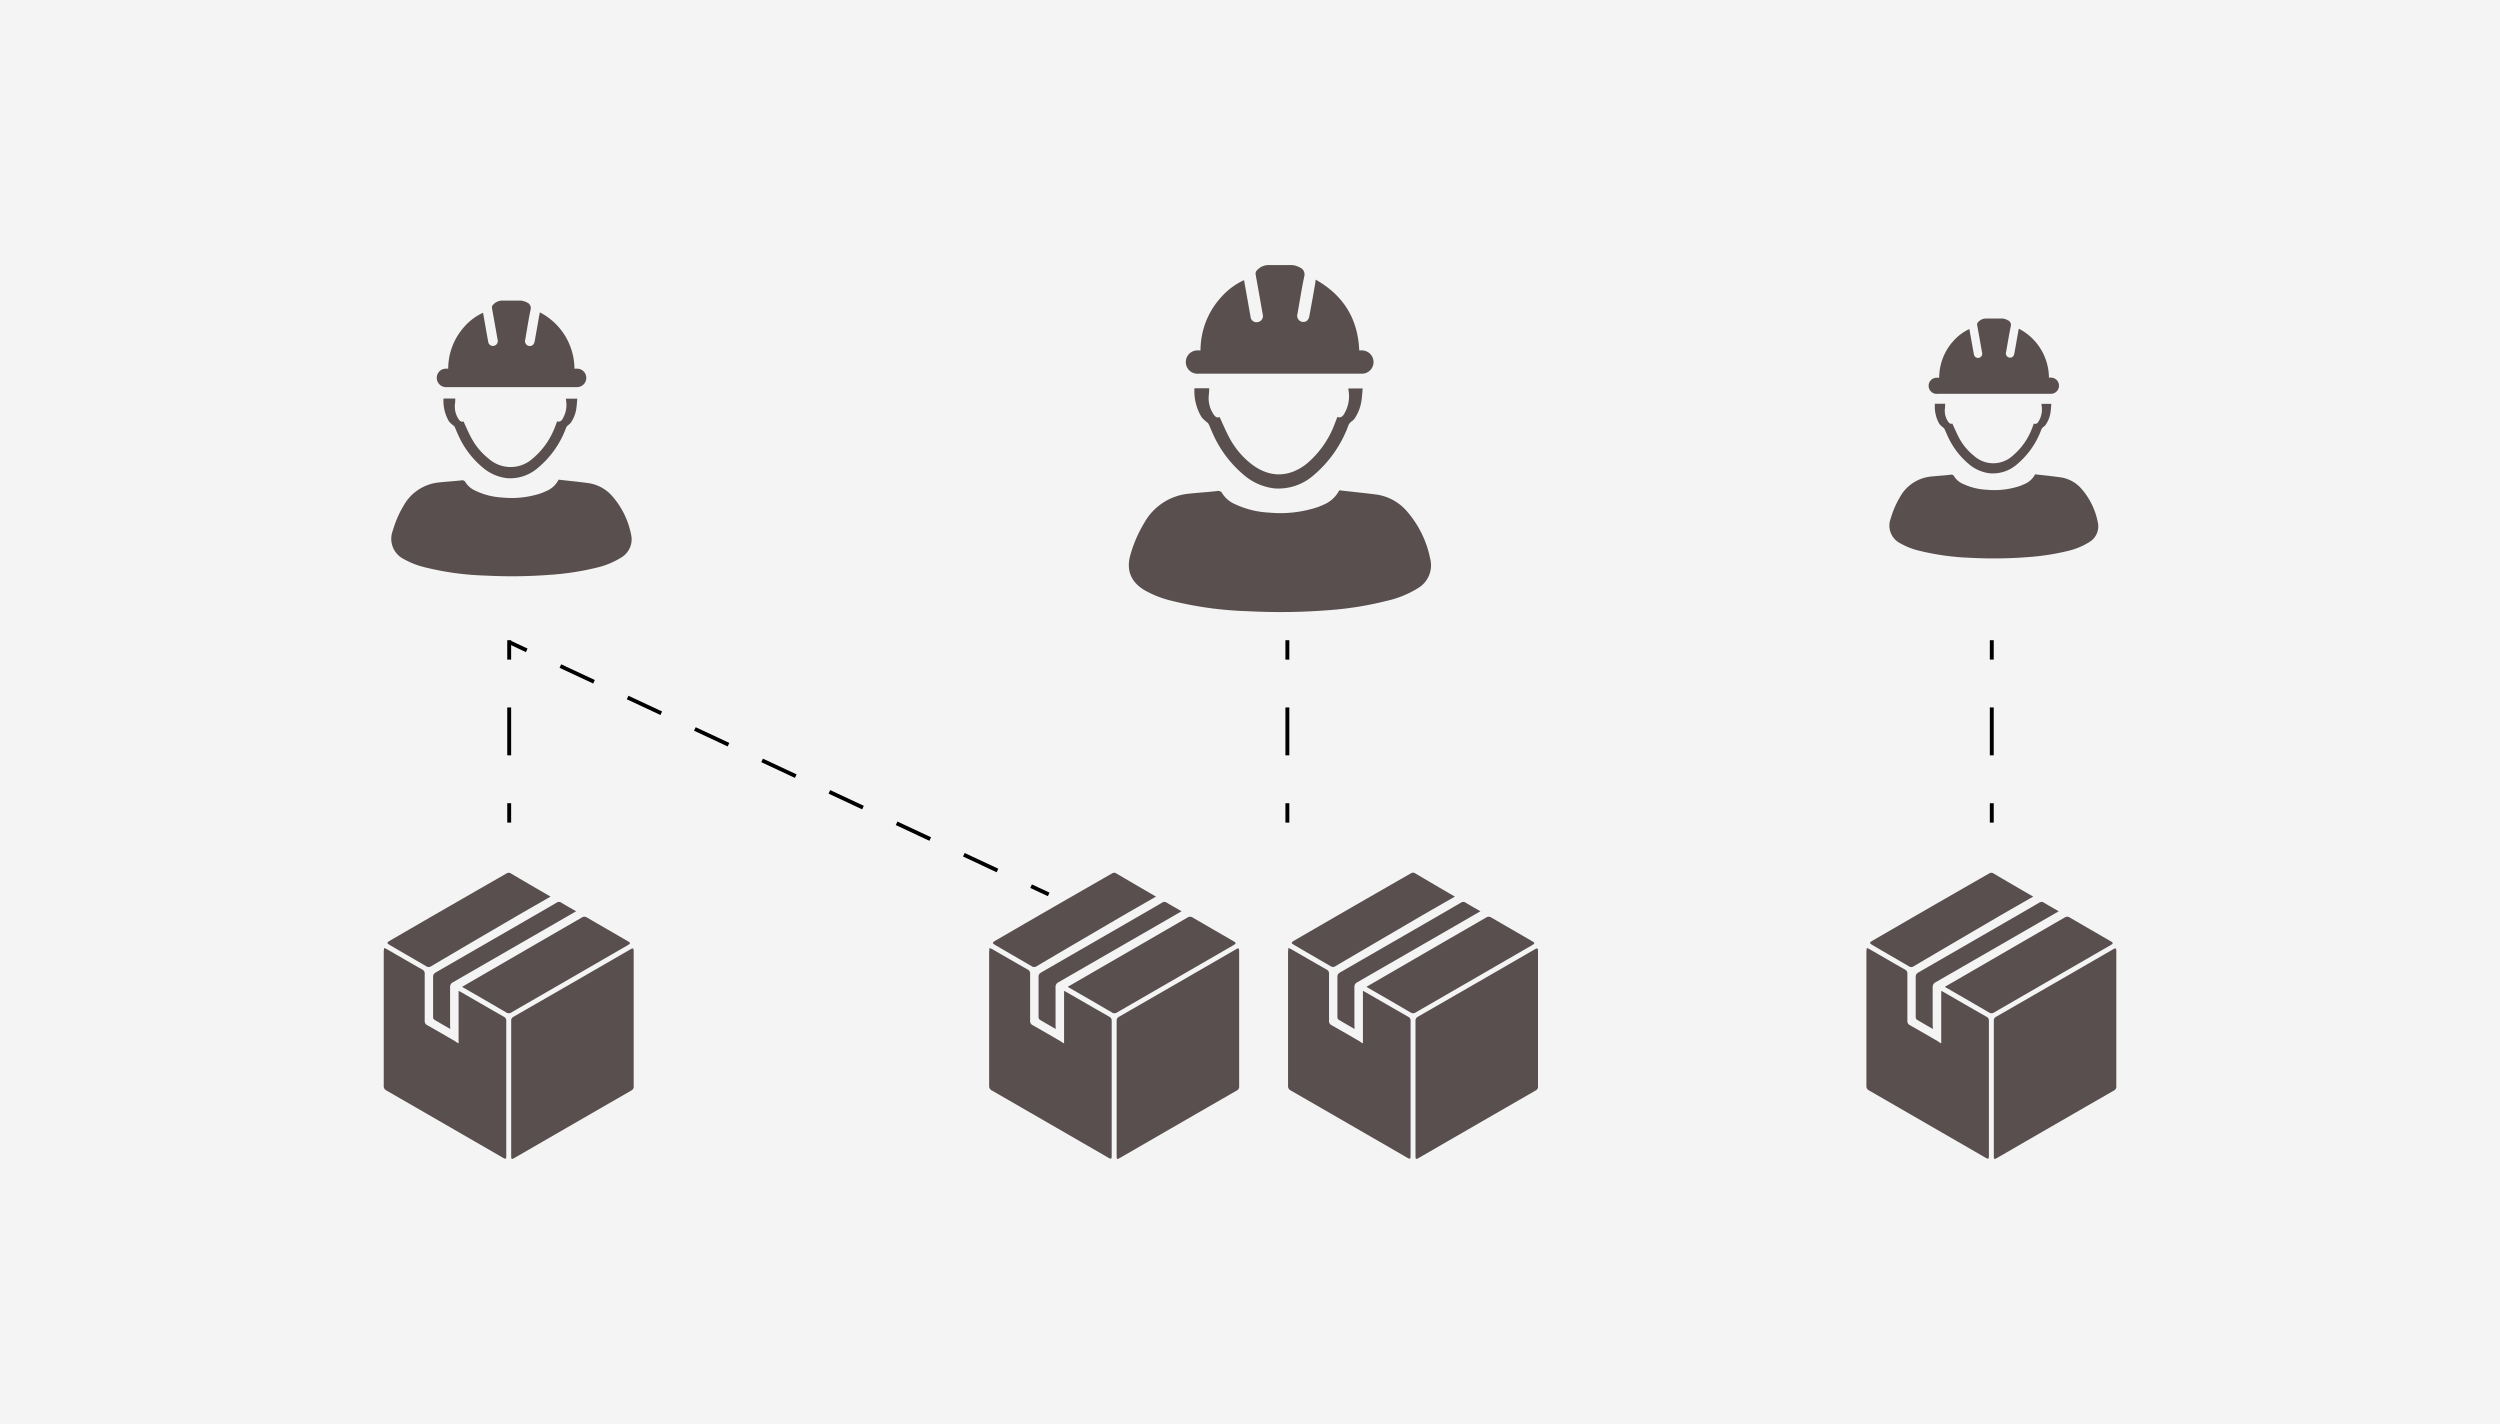 <svg xmlns="http://www.w3.org/2000/svg" viewBox="0 0 590 336"><defs><style>.cls-2{fill:#594f4f}.cls-3,.cls-4{fill:none;stroke:#000;stroke-miterlimit:10;stroke-width:.92px}.cls-4{stroke-dasharray:11.3 11.3}</style></defs><g id="Layer_2" data-name="Layer 2"><g id="レイヤー_1" data-name="レイヤー 1"><path fill="#f4f4f4" d="M0 0h590v336H0z"/><path class="cls-2" d="M120.64 256.81v-15.85a1 1 0 0 1 .54-1q13.74-7.89 27.44-15.82c.84-.49.93-.45.93.51v31.7a1 1 0 0 1-.54 1q-13.81 7.95-27.61 15.93c-.66.38-.76.32-.76-.51zm-12.41-10.58v-12.39c.29.15.49.24.68.36 3.34 1.92 6.66 3.85 10 5.75a1 1 0 0 1 .57 1v31.77c0 .84-.11.9-.83.48q-13.73-7.93-27.48-15.86a1.12 1.12 0 0 1-.61-1.13v-31.57c0-.27.06-.54.1-.93.33.16.56.25.77.37 2.76 1.59 5.52 3.2 8.29 4.77a1 1 0 0 1 .51 1v11a1.08 1.08 0 0 0 .63 1.11c2.25 1.26 4.47 2.57 6.7 3.86.17.18.36.25.67.41zm.83-13.35l8.14-4.71q10-5.8 20.09-11.62a1.08 1.08 0 0 1 1.26 0c3.18 1.86 6.37 3.69 9.56 5.54.74.43.74.56 0 1l-27.4 15.83a1.08 1.08 0 0 1-1.27 0c-3.27-1.92-6.56-3.81-9.85-5.71-.18-.08-.32-.21-.53-.33zm20.87-21.28c-2.9 1.67-5.71 3.26-8.5 4.89q-9.84 5.74-19.66 11.53a1 1 0 0 1-1.2 0c-2.85-1.67-5.72-3.31-8.59-5-.72-.42-.72-.56 0-1q13.78-8 27.6-15.91a1 1 0 0 1 .8-.09c3.15 1.87 6.29 3.69 9.55 5.58z"/><path class="cls-2" d="M106.26 242.84c-1.36-.79-2.58-1.48-3.78-2.2a.79.79 0 0 1-.27-.57v-9.58c0-.57.33-.82.76-1.07l20-11.53c2.78-1.61 5.57-3.2 8.34-4.83a1 1 0 0 1 1.21 0c1.09.67 2.22 1.29 3.44 2l-1 .58-28 16.14a1.24 1.24 0 0 0-.74 1.26v8.87zm157.27 13.97v-15.85a1 1 0 0 1 .55-1q13.73-7.89 27.43-15.82c.85-.49.93-.45.93.51v31.7a1 1 0 0 1-.54 1q-13.81 7.95-27.61 15.93c-.66.38-.76.32-.76-.51zm-12.41-10.58v-12.39c.29.15.49.24.68.36 3.34 1.92 6.66 3.85 10 5.75a1 1 0 0 1 .56 1v31.77c0 .84-.11.9-.82.48q-13.74-7.93-27.49-15.86a1.12 1.12 0 0 1-.61-1.13v-31.57c0-.27.06-.54.1-.93.33.16.56.25.77.37 2.76 1.59 5.52 3.2 8.29 4.77a1 1 0 0 1 .51 1v11a1.08 1.08 0 0 0 .63 1.11c2.25 1.26 4.47 2.57 6.7 3.86.18.18.37.25.68.41zm.88-13.35l8.14-4.71q10.05-5.8 20.09-11.62a1.08 1.08 0 0 1 1.26 0c3.18 1.86 6.37 3.69 9.56 5.54.74.43.74.56 0 1l-27.4 15.83a1.08 1.08 0 0 1-1.27 0c-3.27-1.92-6.56-3.81-9.85-5.71-.23-.08-.37-.21-.53-.33zm20.82-21.28c-2.9 1.67-5.71 3.26-8.5 4.89q-9.84 5.74-19.66 11.53a1 1 0 0 1-1.2 0c-2.85-1.67-5.72-3.31-8.59-5-.71-.42-.72-.56 0-1q13.78-8 27.6-15.91a1 1 0 0 1 .8-.09c3.15 1.87 6.29 3.69 9.55 5.58z"/><path class="cls-2" d="M249.15 242.84c-1.36-.79-2.58-1.48-3.78-2.2a.79.79 0 0 1-.27-.57v-9.58c0-.57.33-.82.76-1.07l20-11.53c2.78-1.61 5.57-3.2 8.34-4.83a1 1 0 0 1 1.21 0c1.1.67 2.22 1.29 3.44 2l-1 .58-28 16.14a1.24 1.24 0 0 0-.74 1.26v8.87zm84.91 13.97v-15.85a1 1 0 0 1 .54-1q13.74-7.89 27.44-15.82c.84-.49.93-.45.93.51v31.7a1 1 0 0 1-.54 1q-13.81 7.95-27.61 15.93c-.66.38-.76.32-.76-.51zm-12.41-10.58v-12.39c.29.15.49.24.68.36 3.34 1.92 6.66 3.85 10 5.75a1 1 0 0 1 .57 1v31.77c0 .84-.11.9-.83.48q-13.72-7.93-27.48-15.86a1.12 1.12 0 0 1-.61-1.13v-31.57c0-.27.06-.54.1-.93.33.16.56.25.77.37 2.76 1.59 5.52 3.2 8.29 4.77a1 1 0 0 1 .51 1v11a1.09 1.09 0 0 0 .62 1.11c2.26 1.26 4.48 2.57 6.71 3.86.17.18.36.25.67.41zm.83-13.35l8.14-4.71q10-5.8 20.09-11.62a1.08 1.08 0 0 1 1.26 0c3.18 1.86 6.37 3.69 9.56 5.54.74.43.74.56 0 1l-27.4 15.83a1.08 1.08 0 0 1-1.27 0c-3.27-1.92-6.56-3.81-9.85-5.71-.18-.08-.32-.21-.53-.33zm20.87-21.28c-2.9 1.67-5.71 3.26-8.5 4.89Q325 222.24 315.19 228a1 1 0 0 1-1.2 0c-2.85-1.67-5.72-3.31-8.59-5-.72-.42-.72-.56 0-1q13.78-8 27.6-15.91a1 1 0 0 1 .8-.09c3.2 1.89 6.29 3.71 9.55 5.6z"/><path class="cls-2" d="M319.68 242.84c-1.36-.79-2.58-1.48-3.78-2.2a.79.79 0 0 1-.27-.57v-9.58c0-.57.33-.82.76-1.07l20-11.53c2.78-1.61 5.57-3.2 8.34-4.83a1 1 0 0 1 1.21 0c1.09.67 2.22 1.29 3.44 2l-1 .58-28 16.14a1.24 1.24 0 0 0-.74 1.26v8.87zm150.86 13.97v-15.85a1 1 0 0 1 .54-1q13.73-7.89 27.44-15.82c.84-.49.93-.45.93.51v31.7a1 1 0 0 1-.54 1q-13.82 7.95-27.61 15.93c-.66.38-.76.32-.76-.51zm-12.41-10.58v-12.39c.29.15.49.24.68.36 3.33 1.92 6.66 3.85 10 5.75a1 1 0 0 1 .57 1v31.77c0 .84-.1.9-.82.48l-27.48-15.86a1.12 1.12 0 0 1-.61-1.13v-31.57c0-.27.06-.54.1-.93.33.16.56.25.77.37 2.76 1.59 5.52 3.2 8.29 4.77a1 1 0 0 1 .51 1v11a1.08 1.08 0 0 0 .62 1.11c2.25 1.26 4.48 2.57 6.71 3.86.16.18.35.25.66.41zm.87-13.35l8.14-4.71q10-5.8 20.09-11.62a1.08 1.08 0 0 1 1.26 0c3.18 1.86 6.37 3.69 9.55 5.54.75.43.74.56 0 1q-13.71 7.91-27.4 15.83a1.08 1.08 0 0 1-1.27 0c-3.27-1.92-6.57-3.81-9.85-5.71-.21-.08-.36-.21-.52-.33zm20.83-21.28c-2.9 1.67-5.71 3.26-8.5 4.89q-9.84 5.74-19.66 11.53a1 1 0 0 1-1.21 0c-2.85-1.67-5.72-3.31-8.58-5-.72-.42-.72-.56 0-1q13.78-8 27.6-15.91a1 1 0 0 1 .8-.09c3.15 1.87 6.29 3.69 9.55 5.58z"/><path class="cls-2" d="M456.16 242.84c-1.37-.79-2.59-1.48-3.78-2.2a.76.76 0 0 1-.27-.57v-9.58c0-.57.33-.82.76-1.07l20-11.53c2.78-1.61 5.57-3.2 8.34-4.83a1 1 0 0 1 1.21 0c1.09.67 2.22 1.29 3.44 2l-1 .58-28 16.14a1.26 1.26 0 0 0-.75 1.26v8.87zM131.83 113.2c2.32.27 4.64.49 7 .81a9.23 9.23 0 0 1 5.75 3.19 19.24 19.24 0 0 1 4.33 8.83 5 5 0 0 1-2.32 5.56 19.29 19.29 0 0 1-5.93 2.41 63.13 63.13 0 0 1-10.77 1.65 117.61 117.61 0 0 1-15.25.19 67.41 67.41 0 0 1-14.55-2 19 19 0 0 1-4.68-1.84 5.36 5.36 0 0 1-2.71-6.78 24.53 24.53 0 0 1 2.55-5.88 10.75 10.75 0 0 1 8.3-5.48c1.78-.19 3.56-.29 5.34-.49a.87.87 0 0 1 1 .5 5.18 5.18 0 0 0 2.32 1.94 16.63 16.63 0 0 0 6.34 1.61 22.18 22.18 0 0 0 8.9-.93 11.57 11.57 0 0 0 1.31-.53 5.7 5.7 0 0 0 3.07-2.76zm-4.42-39.48A15.06 15.06 0 0 1 135.57 87h.57a2.18 2.18 0 0 1 .09 4.36h-30.76a2.19 2.19 0 0 1-2.36-2.54 2.16 2.16 0 0 1 2-1.82h.67a14.8 14.8 0 0 1 3.84-9.93 13 13 0 0 1 4.38-3.26l.54 3.06c.22 1.25.43 2.5.67 3.74a1.12 1.12 0 0 0 1.38 1 1.16 1.16 0 0 0 .85-1.43c-.44-2.46-.87-4.93-1.32-7.39a.93.93 0 0 1 .28-.91 2.94 2.94 0 0 1 2.13-.94h4.34a3.72 3.72 0 0 1 1.51.45 1.43 1.43 0 0 1 .83 1.74c-.48 2.31-.84 4.63-1.25 7a1.17 1.17 0 0 0 .85 1.51c.7.13 1.22-.27 1.37-1.09.39-2.14.76-4.28 1.14-6.43.02-.12.05-.19.09-.4zm-22.74 20.34h2.77c0 .48 0 .93-.08 1.38a5.31 5.31 0 0 0 .87 3.47c.28.44.64.76 1.16.54.59 1.28 1.12 2.55 1.77 3.76a15.58 15.58 0 0 0 4.12 5 7.79 7.79 0 0 0 10.44 0 18 18 0 0 0 5.28-7.51c.17-.4.31-.81.47-1.26.8.26 1.17-.29 1.45-.86a6.34 6.34 0 0 0 .64-4.25v-.24h2.68c-.07.76-.11 1.52-.22 2.26a7.81 7.81 0 0 1-1.11 3.1 2.33 2.33 0 0 1-.7.79 1.73 1.73 0 0 0-.72 1 22.25 22.25 0 0 1-6.51 9.15 10 10 0 0 1-7.24 2.47 10.68 10.68 0 0 1-5.93-2.62 21.08 21.08 0 0 1-5.63-7.49c-.31-.64-.57-1.31-.87-2a.92.92 0 0 0-.24-.28 6.11 6.11 0 0 1-1.1-1 9.51 9.51 0 0 1-1.3-5.41zm211.4 21.65c2.92.34 5.85.63 8.76 1a11.66 11.66 0 0 1 7.24 4 24.21 24.21 0 0 1 5.45 11.12 6.26 6.26 0 0 1-2.92 7 23.78 23.78 0 0 1-7.46 3 78.77 78.77 0 0 1-13.57 2.17 146.3 146.3 0 0 1-19.19.24 85.15 85.15 0 0 1-18.31-2.56 24.39 24.39 0 0 1-5.85-2.33c-3.35-1.95-4.51-4.81-3.41-8.53a30.81 30.81 0 0 1 3.22-7.4 13.51 13.51 0 0 1 10.44-6.9c2.24-.25 4.49-.37 6.72-.63a1.12 1.12 0 0 1 1.32.64 6.6 6.6 0 0 0 2.93 2.44 21.23 21.23 0 0 0 8 2 28.16 28.16 0 0 0 11.21-1.18 11.83 11.83 0 0 0 1.65-.66 7.24 7.24 0 0 0 3.77-3.42zM310.51 66c6.55 3.71 9.95 9.21 10.27 16.7h.71a2.75 2.75 0 0 1 .13 5.49h-38.73a2.76 2.76 0 0 1-3-3.2 2.73 2.73 0 0 1 2.58-2.29h.85a18.67 18.67 0 0 1 4.82-12.51 16.49 16.49 0 0 1 5.45-4.08l.69 3.85c.28 1.57.55 3.14.84 4.71a1.41 1.41 0 0 0 1.77 1.33 1.44 1.44 0 0 0 1.11-1.82q-.81-4.65-1.65-9.3a1.16 1.16 0 0 1 .35-1.15 3.7 3.7 0 0 1 2.68-1.18h5.46a4.55 4.55 0 0 1 1.9.56 1.79 1.79 0 0 1 1.05 2.19c-.61 2.9-1.06 5.83-1.58 8.75a1.47 1.47 0 0 0 1.07 1.9c.88.17 1.55-.34 1.73-1.37.49-2.7 1-5.4 1.44-8.09-.03-.09 0-.21.06-.49zm-28.62 25.63h3.48c0 .6-.05 1.17-.1 1.73a6.67 6.67 0 0 0 1.1 4.37c.35.55.8 1 1.45.68.75 1.61 1.42 3.21 2.23 4.74a19.47 19.47 0 0 0 5.19 6.29c4.26 3.35 8.91 3.34 13.14 0A22.58 22.58 0 0 0 315 100c.21-.51.39-1 .6-1.59 1 .33 1.46-.37 1.82-1.09a8 8 0 0 0 .8-5.35v-.3h3.37c-.09 1-.14 1.91-.28 2.85a10 10 0 0 1-1.4 3.9 3 3 0 0 1-.88 1 2.13 2.13 0 0 0-.9 1.23 28.07 28.07 0 0 1-8.13 11.52 12.57 12.57 0 0 1-9.12 3.1 13.31 13.31 0 0 1-7.46-3.29 26.78 26.78 0 0 1-7.1-9.43c-.38-.81-.71-1.65-1.08-2.47a1.64 1.64 0 0 0-.3-.35 8 8 0 0 1-1.39-1.32 11.84 11.84 0 0 1-1.66-6.78zm198.4 20.31c2 .23 4 .43 6 .71a8.05 8.05 0 0 1 5 2.78 16.84 16.84 0 0 1 3.76 7.68 4.32 4.32 0 0 1-2 4.84 16.7 16.7 0 0 1-5.16 2.1 55.08 55.08 0 0 1-9.38 1.43 101.34 101.34 0 0 1-13.27.17 58.89 58.89 0 0 1-12.67-1.77 16.39 16.39 0 0 1-4-1.61 4.67 4.67 0 0 1-2.36-5.9 21.17 21.17 0 0 1 2.22-5.12 9.4 9.4 0 0 1 7.23-4.78c1.54-.16 3.1-.25 4.64-.43a.78.78 0 0 1 .92.44 4.51 4.51 0 0 0 2 1.69 14.52 14.52 0 0 0 5.52 1.4 19.19 19.19 0 0 0 7.75-.81 9.36 9.36 0 0 0 1.14-.46 5 5 0 0 0 2.66-2.36zm-3.85-34.37a13.13 13.13 0 0 1 7.11 11.55h.45a1.89 1.89 0 0 1 1.92 1.88 1.91 1.91 0 0 1-1.8 1.94 2.81 2.81 0 0 1-.29 0h-26.49a1.91 1.91 0 1 1-.27-3.8h.58a12.93 12.93 0 0 1 3.35-8.67 11.46 11.46 0 0 1 3.77-2.82c.16.89.32 1.78.47 2.66.2 1.09.38 2.17.59 3.26a1 1 0 0 0 1.2.88 1 1 0 0 0 .74-1.24c-.38-2.14-.76-4.29-1.15-6.43a.82.82 0 0 1 .25-.8 2.51 2.51 0 0 1 1.85-.81h3.78a3.1 3.1 0 0 1 1.31.39 1.22 1.22 0 0 1 .72 1.51c-.42 2-.73 4-1.09 6a1 1 0 0 0 .74 1.31c.61.12 1.07-.23 1.2-.94.34-1.87.66-3.73 1-5.6 0-.01.02-.09.06-.27zm-19.8 17.71h2.41c0 .42 0 .81-.06 1.2a4.6 4.6 0 0 0 .75 3c.25.38.56.66 1 .47.52 1.11 1 2.22 1.54 3.28a13.59 13.59 0 0 0 3.59 4.35 6.78 6.78 0 0 0 9.09 0 15.61 15.61 0 0 0 4.61-6.51c.14-.35.26-.71.41-1.1.69.23 1-.25 1.26-.75a5.52 5.52 0 0 0 .55-3.7 1.09 1.09 0 0 1 0-.2h2.33c-.06.66-.1 1.32-.2 2a6.68 6.68 0 0 1-1 2.7 2.05 2.05 0 0 1-.61.69 1.54 1.54 0 0 0-.63.86 19.29 19.29 0 0 1-5.66 8 8.67 8.67 0 0 1-6.31 2.14 9.21 9.21 0 0 1-5.16-2.27 18.49 18.49 0 0 1-4.9-6.52c-.27-.57-.5-1.14-.76-1.71a.91.91 0 0 0-.2-.24 5.69 5.69 0 0 1-1-.92 8.21 8.21 0 0 1-1.05-4.77z"/><path class="cls-3" d="M303.82 151.09v4.58"/><path class="cls-4" d="M303.82 166.96v16.95"/><path class="cls-3" d="M303.82 189.56v4.58m-183.65-43.05v4.58"/><path class="cls-4" d="M120.17 166.96v16.95"/><path class="cls-3" d="M120.17 189.56v4.58m0-42.6l4.14 1.94"/><path stroke-dasharray="8.76 8.76" fill="none" stroke="#000" stroke-miterlimit="10" stroke-width=".92" d="M132.25 157.19l107.12 50.1"/><path class="cls-3" d="M243.34 209.14l4.15 1.94m222.57-59.99v4.58"/><path class="cls-4" d="M470.06 166.96v16.95"/><path class="cls-3" d="M470.06 189.56v4.58"/></g></g></svg>